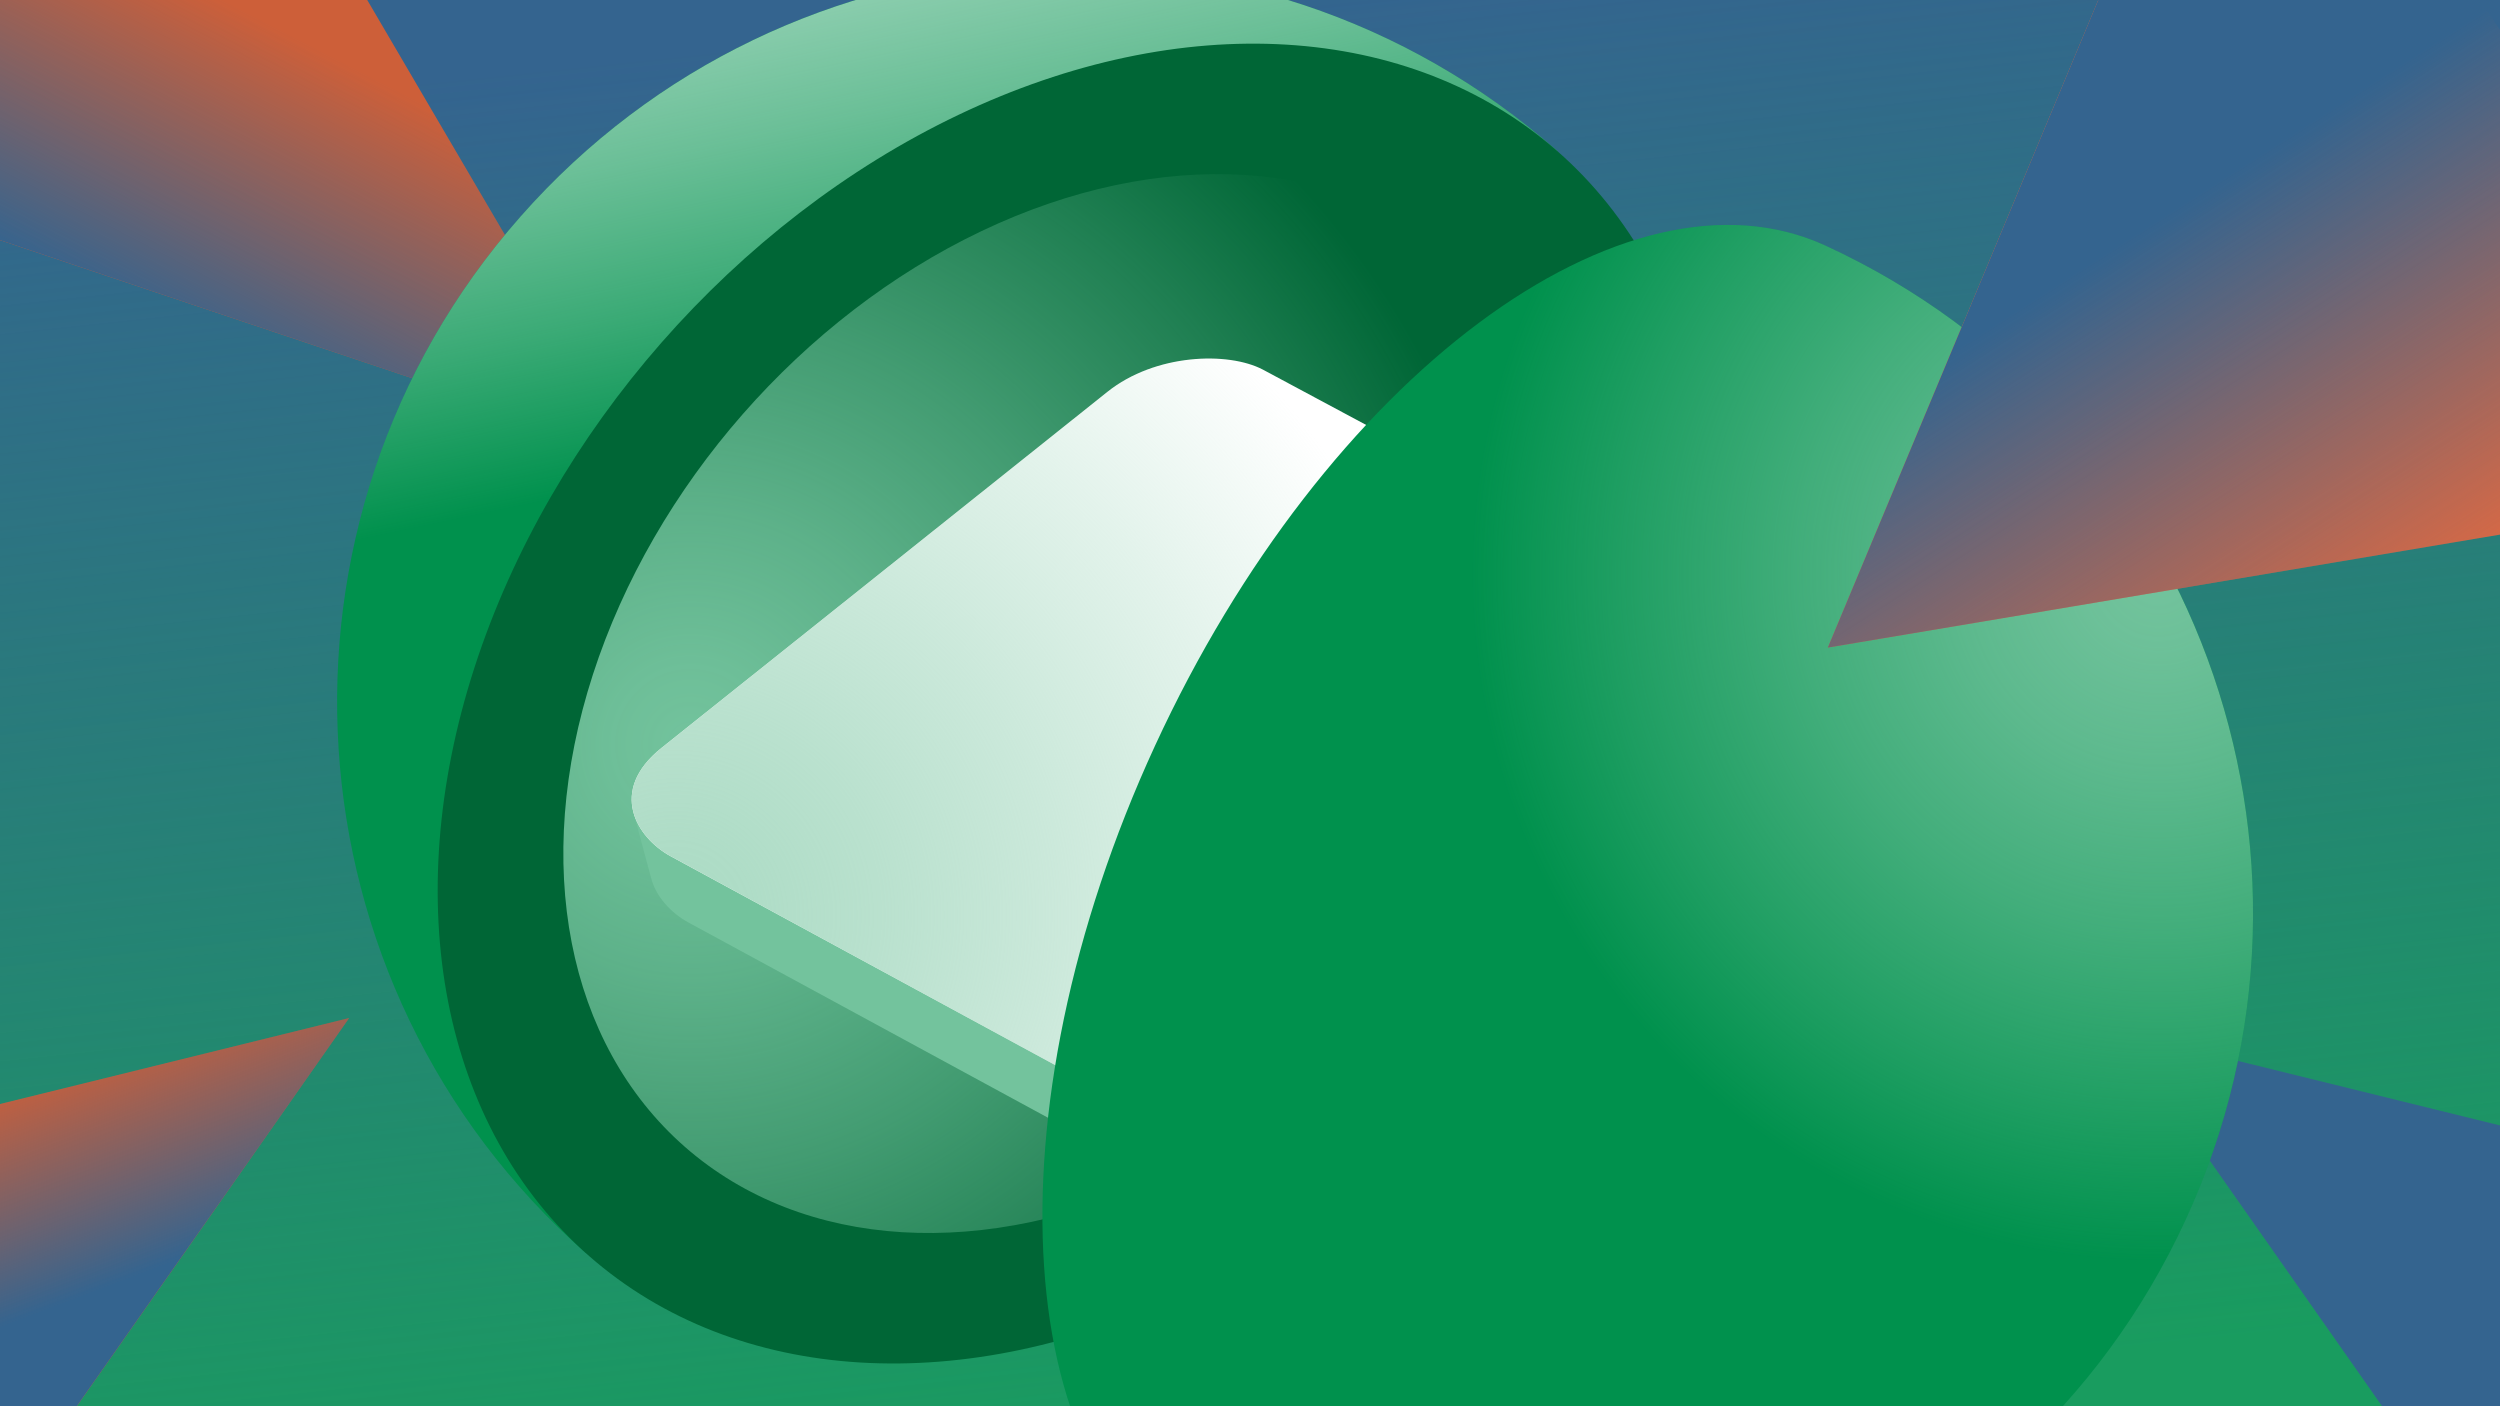 <?xml version="1.0" encoding="UTF-8"?>
<svg id="uuid-888879c9-06fc-46b4-a150-3d71f2918979" data-name="Layer 25" xmlns="http://www.w3.org/2000/svg" xmlns:xlink="http://www.w3.org/1999/xlink" viewBox="0 0 800 450">
  <rect x="0" y="0" width="800" height="450" fill="#333333" stroke="none"/>
  <defs>
    <clipPath id="uuid-1a6b81f5-6c8a-4adb-98d8-377c16e36c82">
      <rect x="-0" width="800" height="450" fill="none"/>
    </clipPath>
    <clipPath id="uuid-31712370-54bb-419b-a607-5df4f96c1aef">
      <rect x="-330.992" y="-1.671" width="1461.985" height="453.342" fill="none"/>
    </clipPath>
    <linearGradient id="uuid-f69654c7-7d42-40a0-93aa-92f75ddeeb51" x1="376.029" y1=".374" x2="424.965" y2="458.923" gradientTransform="translate(800.001 450) rotate(180)" gradientUnits="userSpaceOnUse">
      <stop offset="0" stop-color="#199c5f" stop-opacity="0"/>
      <stop offset="1" stop-color="#199c5f"/>
    </linearGradient>
    <linearGradient id="uuid-6cd775e2-5ba0-4af3-9422-1119bbd71c2b" x1="31.793" y1="-20.552" x2="-28.736" y2="96.283" gradientUnits="userSpaceOnUse">
      <stop offset="0" stop-color="#34648f" stop-opacity="0"/>
      <stop offset=".786" stop-color="#34648f"/>
      <stop offset="1" stop-color="#34648f"/>
    </linearGradient>
    <linearGradient id="uuid-5b034662-80af-4334-8552-86dabd45cebb" x1="260.592" y1="-53.114" x2="300.006" y2="134.103" gradientUnits="userSpaceOnUse">
      <stop offset="0" stop-color="#abdbc4"/>
      <stop offset=".096" stop-color="#abdbc4" stop-opacity=".954"/>
      <stop offset=".26" stop-color="#abdbc4" stop-opacity=".828"/>
      <stop offset=".472" stop-color="#abdbc4" stop-opacity=".625"/>
      <stop offset=".725" stop-color="#abdbc4" stop-opacity=".342"/>
      <stop offset=".999" stop-color="#abdbc4" stop-opacity="0"/>
    </linearGradient>
    <radialGradient id="uuid-81ad645c-b768-4cd6-be4d-7849374e5eb7" cx="220.965" cy="238.196" fx="220.965" fy="238.196" r="265.341" gradientTransform="translate(286.512 -181.544) rotate(48.785)" gradientUnits="userSpaceOnUse">
      <stop offset="0" stop-color="#73c39d"/>
      <stop offset=".105" stop-color="#73c39d" stop-opacity=".948"/>
      <stop offset=".284" stop-color="#73c39d" stop-opacity=".807"/>
      <stop offset=".516" stop-color="#73c39d" stop-opacity=".578"/>
      <stop offset=".789" stop-color="#73c39d" stop-opacity=".265"/>
      <stop offset=".999" stop-color="#73c39d" stop-opacity="0"/>
    </radialGradient>
    <radialGradient id="uuid-ca0a8a8c-05a3-408f-9bf7-096ef640cc05" cx="211.757" cy="54.451" fx="211.757" fy="54.451" r="255.753" gradientTransform="translate(22.406 191.653) rotate(13.145)" gradientUnits="userSpaceOnUse">
      <stop offset="0" stop-color="#abdbc4"/>
      <stop offset=".096" stop-color="#abdbc4" stop-opacity=".954"/>
      <stop offset=".26" stop-color="#abdbc4" stop-opacity=".828"/>
      <stop offset=".472" stop-color="#abdbc4" stop-opacity=".625"/>
      <stop offset=".725" stop-color="#abdbc4" stop-opacity=".342"/>
      <stop offset=".999" stop-color="#abdbc4" stop-opacity="0"/>
    </radialGradient>
    <radialGradient id="uuid-37d36314-77af-4257-9e1b-c80613e9500e" cx="690.672" cy="183.749" fx="690.672" fy="183.749" r="220.071" gradientTransform="matrix(1,0,0,1,0,0)" xlink:href="#uuid-81ad645c-b768-4cd6-be4d-7849374e5eb7"/>
    <linearGradient id="uuid-58c14326-49df-42ed-86e2-bb2d25b44192" x1="818.78" y1="177.26" x2="709.626" y2="6.707" xlink:href="#uuid-6cd775e2-5ba0-4af3-9422-1119bbd71c2b"/>
    <linearGradient id="uuid-2939ce29-067a-4cfa-82c9-96c9132e725d" x1="-31.606" y1="357.088" x2="2.178" y2="445.77" xlink:href="#uuid-6cd775e2-5ba0-4af3-9422-1119bbd71c2b"/>
  </defs>
  <g clip-path="url(#uuid-1a6b81f5-6c8a-4adb-98d8-377c16e36c82)">
    <g clip-path="url(#uuid-31712370-54bb-419b-a607-5df4f96c1aef)">
      <rect x="-330.992" y="-9.167" width="1461.985" height="468.334" transform="translate(800.001 450) rotate(-180)" fill="#34648f"/>
      <rect x="-330.992" y="-9.167" width="1461.985" height="468.334" transform="translate(800.001 450) rotate(-180)" fill="url(#uuid-f69654c7-7d42-40a0-93aa-92f75ddeeb51)"/>
      <path d="M968.189,402.76c-1.852-1.252-3.896-2.148-6.106-2.709l.001-.002-.061-.015c-.01-.003-.021-.005-.031-.008l-283.789-69.87,168.487,240.159.005-.007c1.376,1.934,3.016,3.576,4.939,4.876,19.973,13.501,62.256-14.152,94.442-61.766,32.186-47.614,42.086-97.157,22.113-110.658Z" fill="#34648f"/>
      <g>
        <path d="M202.229,144.586L-188.4,13.752c-.016-.005-.033-.011-.049-.017l-.082-.027.002-.003c-3.04-1.043-5.809-2.537-8.266-4.508-26.504-21.267-6.891-89.728,43.808-152.911,50.699-63.183,113.284-97.163,139.788-75.895,2.552,2.048,4.668,4.543,6.378,7.42l.009-.011L202.229,144.586Z" fill="#cd5f39"/>
        <path d="M202.229,144.586L-188.4,13.752c-.016-.005-.033-.011-.049-.017l-.082-.027.002-.003c-3.04-1.043-5.809-2.537-8.266-4.508-26.504-21.267-6.891-89.728,43.808-152.911,50.699-63.183,113.284-97.163,139.788-75.895,2.552,2.048,4.668,4.543,6.378,7.42l.009-.011L202.229,144.586Z" fill="url(#uuid-6cd775e2-5ba0-4af3-9422-1119bbd71c2b)"/>
      </g>
      <g>
        <g>
          <path d="M187.559,401.079c-97.413-85.813-106.818-234.347-21.005-331.76,85.813-97.413,234.347-106.818,331.76-21.005L187.559,401.079Z" fill="#00914d"/>
          <path d="M187.559,401.079c-97.413-85.813-106.818-234.347-21.005-331.76,85.813-97.413,234.347-106.818,331.76-21.005L187.559,401.079Z" fill="url(#uuid-5b034662-80af-4334-8552-86dabd45cebb)"/>
          <ellipse cx="343.431" cy="225.143" rx="235.06" ry="175.219" transform="translate(-52.213 335.143) rotate(-48.785)" fill="#006636"/>
          <ellipse cx="343.431" cy="225.143" rx="188.583" ry="140.574" transform="translate(-52.213 335.143) rotate(-48.785)" fill="url(#uuid-81ad645c-b768-4cd6-be4d-7849374e5eb7)"/>
          <g>
            <path d="M202.916,260.709l5.351,19.917.014-0c1.473,6.285,6.547,11.565,11.93,14.521,10.648,5.846,174.797,94.847,203.483,110.555,19.103,10.461,41.816,4.822,57.698-7.86l140.081-111.861c8.143-6.502,9.71-14.735,7.819-21.576l.009 0-5.584-20.738-63.261.438c-58.981-31.721-136.194-73.236-143.169-76.9-11.126-5.844-34.431-5.12-49.736,7.102l-107.705,86.008-56.929.394Z" fill="#73c39d"/>
            <path d="M354.39,125.38c15.305-12.221,38.61-12.946,49.736-7.102,11.126,5.844,200.963,107.996,210.45,113.082,9.487,5.086,15.546,21.945,1.187,33.411l-140.081,111.86c-15.882,12.682-38.595,18.321-57.697,7.86-28.686-15.708-192.835-104.708-203.483-110.555-10.648-5.847-20.138-20.77-2.796-34.618l142.683-113.939Z" fill="#fff"/>
            <path d="M354.39,125.38c15.305-12.221,38.61-12.946,49.736-7.102,11.126,5.844,200.963,107.996,210.45,113.082,9.487,5.086,15.546,21.945,1.187,33.411l-140.081,111.86c-15.882,12.682-38.595,18.321-57.697,7.86-28.686-15.708-192.835-104.708-203.483-110.555-10.648-5.847-20.138-20.77-2.796-34.618l142.683-113.939Z" fill="url(#uuid-ca0a8a8c-05a3-408f-9bf7-096ef640cc05)"/>
          </g>
        </g>
        <g>
          <path d="M584.268,78.646c-64.181-29.588-160.269,42-214.62,159.895-54.35,117.895-46.381,237.454,17.8,267.041,117.895,54.35,257.528,2.837,311.878-115.058,54.35-117.895,2.837-257.528-115.058-311.878Z" fill="#00914d"/>
          <path d="M584.268,78.646c-64.181-29.588-160.269,42-214.62,159.895-54.35,117.895-46.381,237.454,17.8,267.041,117.895,54.35,257.528,2.837,311.878-115.058,54.35-117.895,2.837-257.528-115.058-311.878Z" fill="url(#uuid-37d36314-77af-4257-9e1b-c80613e9500e)"/>
        </g>
      </g>
      <g>
        <polygon points="1041.858 130.421 584.901 207.222 761.972 -216.765 1041.858 130.421" fill="#e4693f"/>
        <polygon points="1041.858 130.421 584.901 207.222 761.972 -216.765 1041.858 130.421" fill="url(#uuid-58c14326-49df-42ed-86e2-bb2d25b44192)"/>
        <ellipse cx="952.582" cy="-84.33" rx="178.54" ry="239.491" transform="translate(260.823 575.969) rotate(-38.608)" fill="#34648f"/>
      </g>
      <g>
        <polygon points="-56.768 565.934 111.719 325.775 -172.162 395.668 -56.768 565.934" fill="#cd5f39"/>
        <polygon points="-56.768 565.934 111.719 325.775 -172.162 395.668 -56.768 565.934" fill="url(#uuid-2939ce29-067a-4cfa-82c9-96c9132e725d)"/>
      </g>
    </g>
  </g>
</svg>